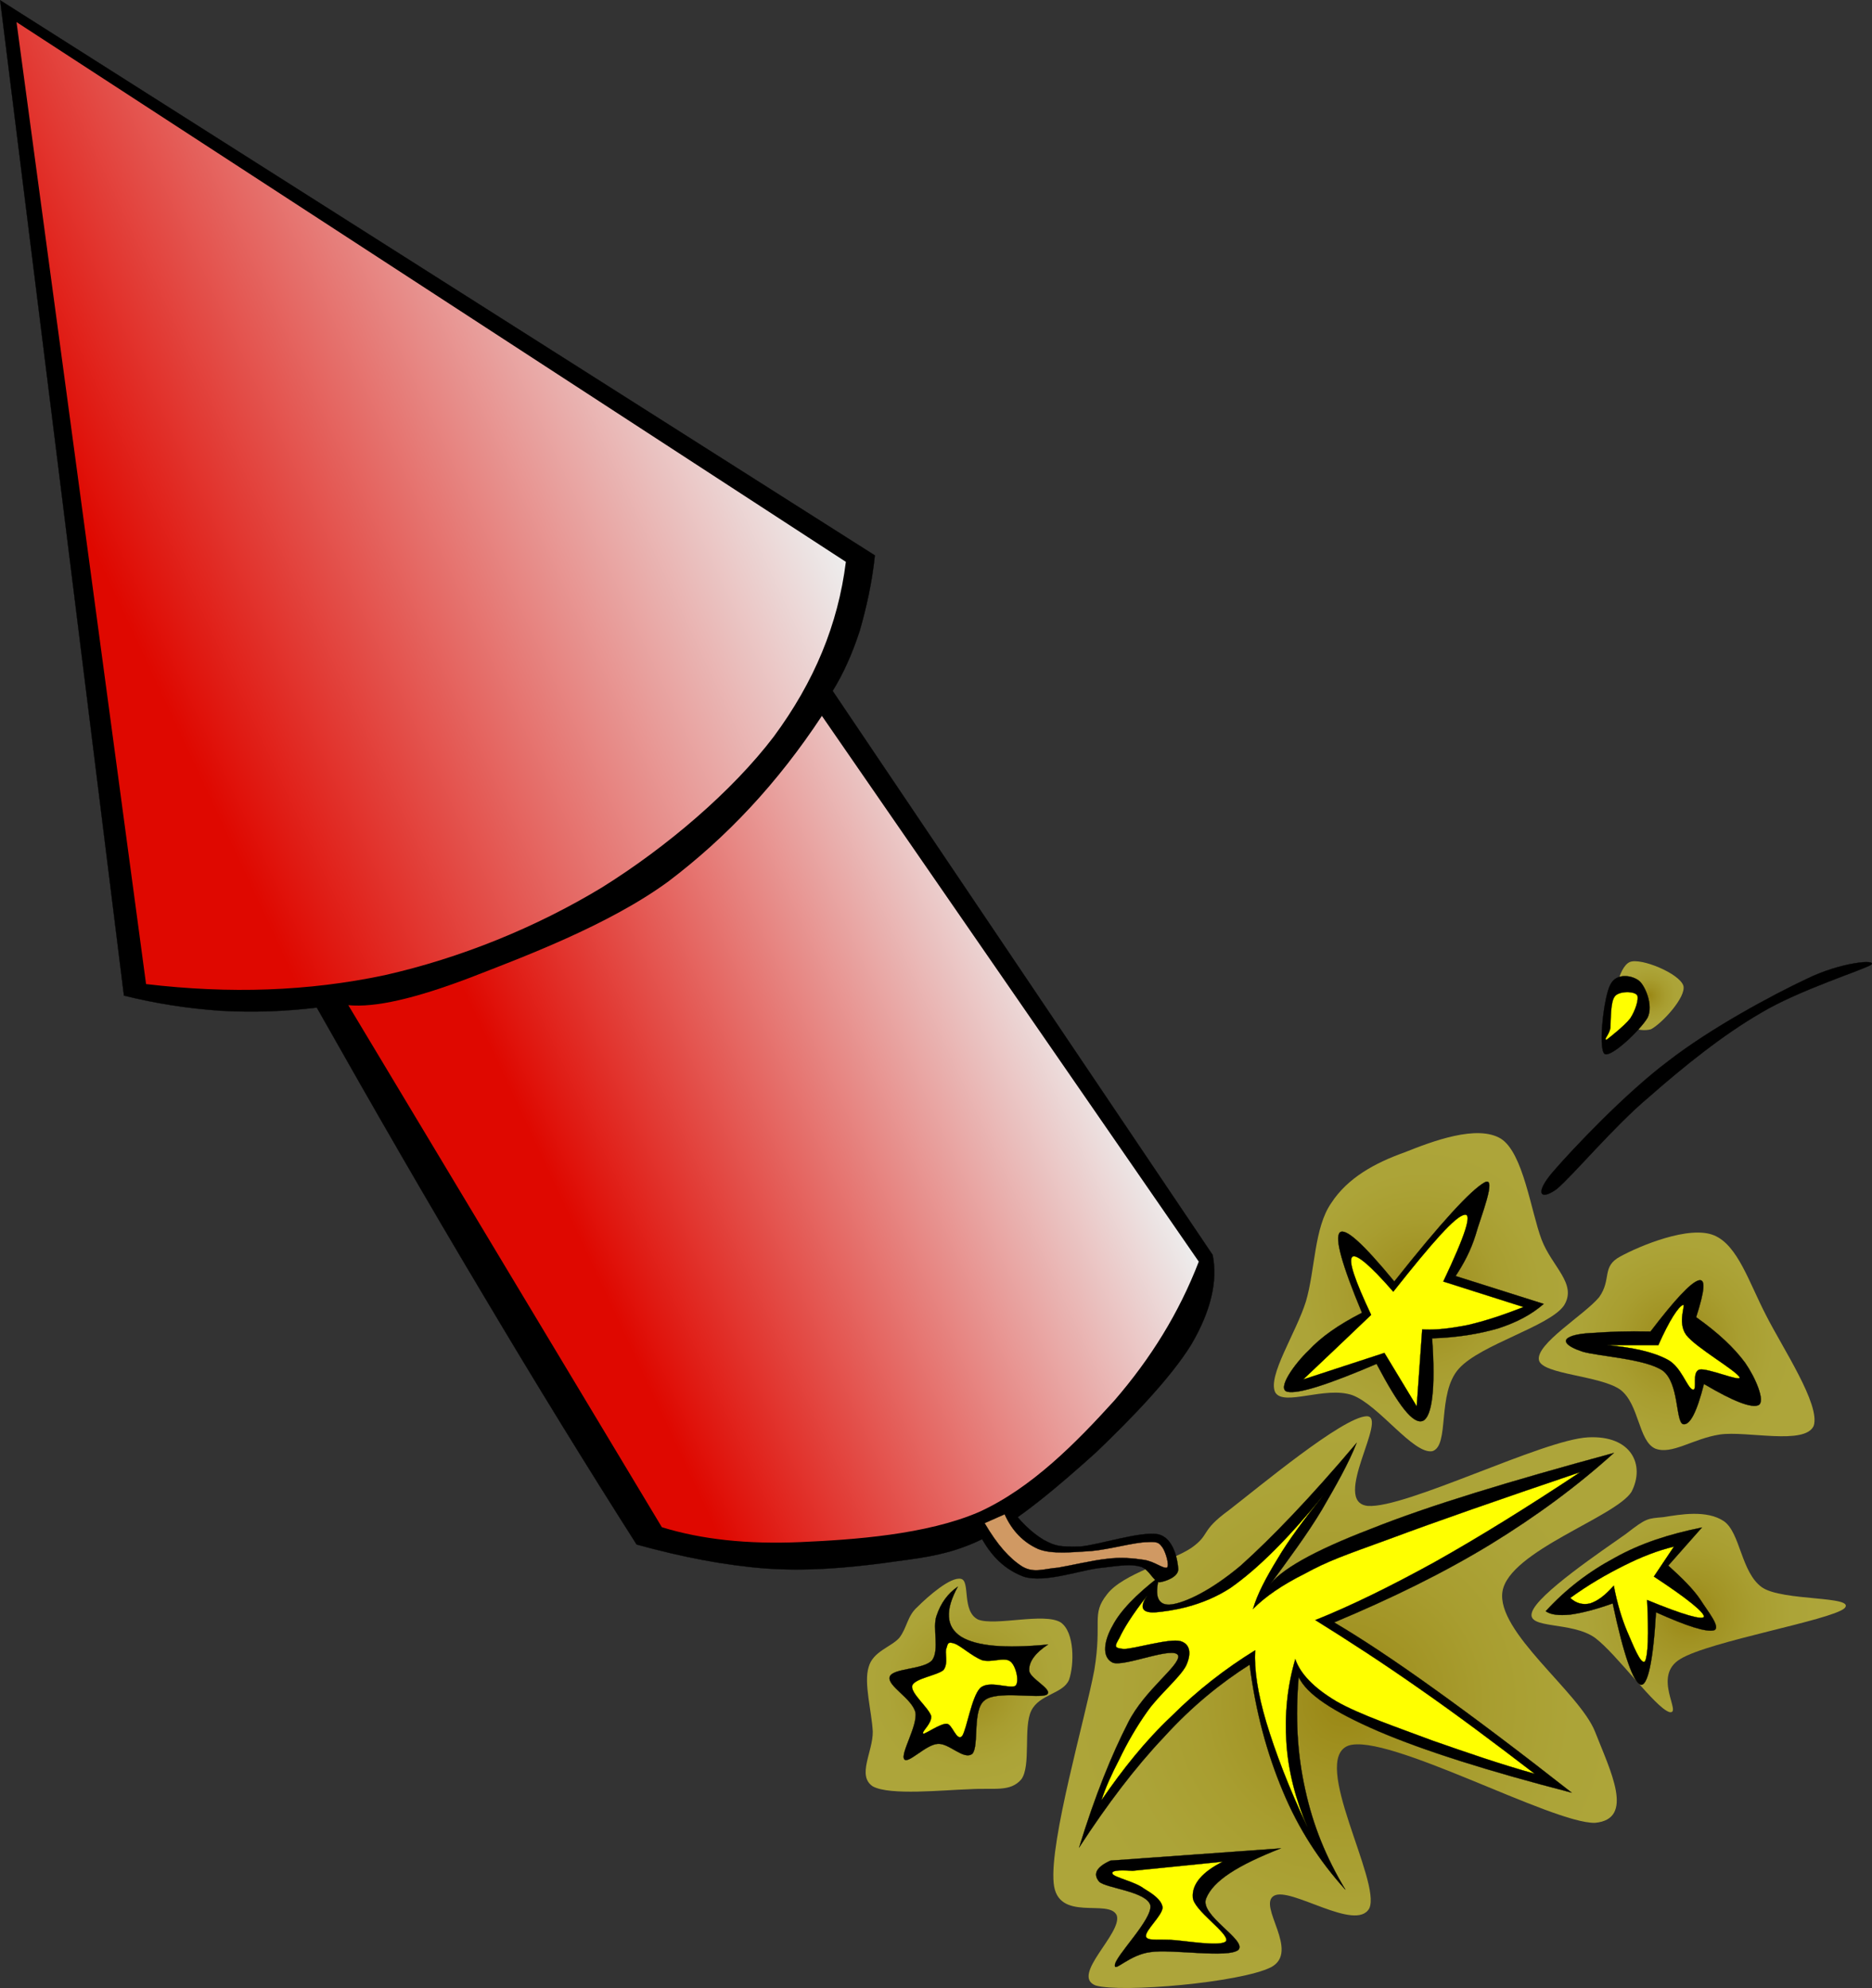 <?xml version="1.0" encoding="UTF-8" standalone="no"?>
<!-- Created with Inkscape (http://www.inkscape.org/) -->
<svg
   xmlns:svg="http://www.w3.org/2000/svg"
   xmlns="http://www.w3.org/2000/svg"
   version="1.0"
   width="258.566"
   height="274.596"
   viewBox="0 0 258.566 274.596"
   id="Layer_1"
   xml:space="preserve"><rect x="0" y="0" width="258.566" height="274.596" fill="#333333" stroke="none"/><defs
   id="defs136" />

<g
   id="g5">
	<radialGradient
   cx="133.846"
   cy="232.768"
   r="14.496"
   id="XMLID_9_"
   gradientUnits="userSpaceOnUse">
		<stop
   style="stop-color:#dfc000;stop-opacity:1"
   offset="0.005"
   id="stop8" />
		<stop
   style="stop-color:#ecd41a;stop-opacity:1"
   offset="0.239"
   id="stop10" />
		<stop
   style="stop-color:#f7e52e;stop-opacity:1"
   offset="0.499"
   id="stop12" />
		<stop
   style="stop-color:#fdef3b;stop-opacity:1"
   offset="0.755"
   id="stop14" />
		<stop
   style="stop-color:#fff23f;stop-opacity:1"
   offset="1"
   id="stop16" />
	</radialGradient>
	<path
   d="M 124.222,226.224 C 123.07,227.52 120.55,228.096 119.974,230.291 C 119.29,232.487 120.406,236.376 120.55,239.184 C 120.586,241.955 118.318,245.268 120.55,246.744 C 122.89,248.04 130.306,247.248 133.906,247.14 C 137.361,246.924 139.521,247.572 141.07,245.772 C 142.437,243.9 141.322,238.572 142.437,236.304 C 143.554,234 146.867,233.964 147.658,232.02 C 148.379,229.968 148.451,225.432 146.506,224.1 C 144.238,222.696 137.471,224.64 135.094,223.704 C 132.791,222.553 134.051,218.412 132.754,218.089 C 131.315,217.729 128.147,220.536 126.742,221.941 C 125.302,223.199 125.302,224.819 124.222,226.224 L 124.222,226.224 z "
   style="opacity:0.6;fill:url(#XMLID_9_);fill-rule:evenodd"
   id="path18" />
	<radialGradient
   cx="196.254"
   cy="178.494"
   r="21.157"
   id="XMLID_10_"
   gradientUnits="userSpaceOnUse">
		<stop
   style="stop-color:#dfc000;stop-opacity:1"
   offset="0.005"
   id="stop21" />
		<stop
   style="stop-color:#ecd41a;stop-opacity:1"
   offset="0.239"
   id="stop23" />
		<stop
   style="stop-color:#f7e52e;stop-opacity:1"
   offset="0.499"
   id="stop25" />
		<stop
   style="stop-color:#fdef3b;stop-opacity:1"
   offset="0.755"
   id="stop27" />
		<stop
   style="stop-color:#fff23f;stop-opacity:1"
   offset="1"
   id="stop29" />
	</radialGradient>
	<path
   d="M 183.875,166.176 C 186.143,162.684 189.922,160.632 193.955,159.192 C 197.914,157.608 204.035,155.304 207.31,157.284 C 210.406,159.264 211.451,167.293 212.925,171.217 C 214.366,174.996 217.894,177.337 216.021,180.324 C 214.042,183.204 204.539,185.688 201.513,189.036 C 198.417,192.456 200.29,199.692 197.841,200.448 C 195.214,200.917 190.462,194.076 186.79,192.709 C 183.009,191.412 177.286,194.328 176.134,192.313 C 175.054,190.045 179.013,184.141 180.382,179.749 C 181.678,175.319 181.498,169.596 183.875,166.176 L 183.875,166.176 z "
   style="opacity:0.6;fill:url(#XMLID_10_);fill-rule:evenodd"
   id="path31" />
	<radialGradient
   cx="231.584"
   cy="185.273"
   r="17.152"
   id="XMLID_11_"
   gradientUnits="userSpaceOnUse">
		<stop
   style="stop-color:#dfc000;stop-opacity:1"
   offset="0.005"
   id="stop34" />
		<stop
   style="stop-color:#ecd41a;stop-opacity:1"
   offset="0.239"
   id="stop36" />
		<stop
   style="stop-color:#f7e52e;stop-opacity:1"
   offset="0.499"
   id="stop38" />
		<stop
   style="stop-color:#fdef3b;stop-opacity:1"
   offset="0.755"
   id="stop40" />
		<stop
   style="stop-color:#fff23f;stop-opacity:1"
   offset="1"
   id="stop42" />
	</radialGradient>
	<path
   d="M 223.799,173.556 C 226.426,172.116 233.338,169.2 236.758,170.64 C 240.035,172.008 241.582,177.156 243.922,181.656 C 246.19,186.156 251.483,194.04 250.51,196.956 C 249.287,199.656 241.258,197.604 237.551,198.144 C 233.807,198.72 230.926,200.988 228.623,200.088 C 226.283,199.044 226.426,193.932 223.799,191.951 C 220.99,189.972 213.035,189.863 212.567,187.884 C 212.063,185.652 218.903,181.584 220.883,179.172 C 222.646,176.688 221.17,174.96 223.799,173.556 L 223.799,173.556 z "
   style="opacity:0.6;fill:url(#XMLID_11_);fill-rule:evenodd"
   id="path44" />
	<radialGradient
   cx="185.775"
   cy="235.109"
   r="39.889"
   id="XMLID_12_"
   gradientUnits="userSpaceOnUse">
		<stop
   style="stop-color:#dfc000;stop-opacity:1"
   offset="0.005"
   id="stop47" />
		<stop
   style="stop-color:#ecd41a;stop-opacity:1"
   offset="0.239"
   id="stop49" />
		<stop
   style="stop-color:#f7e52e;stop-opacity:1"
   offset="0.499"
   id="stop51" />
		<stop
   style="stop-color:#fdef3b;stop-opacity:1"
   offset="0.755"
   id="stop53" />
		<stop
   style="stop-color:#fff23f;stop-opacity:1"
   offset="1"
   id="stop55" />
	</radialGradient>
	<path
   d="M 164.506,213.84 C 167.277,211.896 165.658,211.571 169.762,208.584 C 173.867,205.416 185.422,195.768 188.735,195.623 C 191.903,195.516 183.766,207.468 188.915,208.008 C 194.136,208.404 213.071,198.863 219.335,198.539 C 225.384,198.216 227.255,202.392 225.347,206.063 C 223.152,209.555 208.464,214.235 207.527,219.815 C 206.629,225.395 218.148,233.747 220.308,239.183 C 222.431,244.619 225.851,251.279 220.308,251.783 C 214.439,251.928 191.507,239.256 186.216,241.128 C 180.96,243.18 190.823,259.92 189.132,263.592 C 187.296,266.94 178.224,260.531 175.956,261.863 C 173.651,263.231 179.628,269.567 175.56,271.727 C 171.347,273.851 154.896,275.29 151.331,274.248 C 147.804,272.88 155.075,267.012 154.247,264.563 C 153.204,262.187 146.04,265.607 145.536,260.099 C 144.96,254.267 149.891,237.383 151.151,230.687 C 152.266,223.919 150.682,223.019 152.915,220.211 C 155.074,217.367 161.662,215.712 164.506,213.84 L 164.506,213.84 z "
   style="opacity:0.6;fill:url(#XMLID_12_);fill-rule:evenodd"
   id="path57" />
	<radialGradient
   cx="233.244"
   cy="222.803"
   r="18.151"
   id="XMLID_13_"
   gradientUnits="userSpaceOnUse">
		<stop
   style="stop-color:#dfc000;stop-opacity:1"
   offset="0.005"
   id="stop60" />
		<stop
   style="stop-color:#ecd41a;stop-opacity:1"
   offset="0.239"
   id="stop62" />
		<stop
   style="stop-color:#f7e52e;stop-opacity:1"
   offset="0.499"
   id="stop64" />
		<stop
   style="stop-color:#fdef3b;stop-opacity:1"
   offset="0.755"
   id="stop66" />
		<stop
   style="stop-color:#fff23f;stop-opacity:1"
   offset="1"
   id="stop68" />
	</radialGradient>
	<path
   d="M 229.773,209.556 C 232.043,209.196 235.75,208.512 238.127,210.132 C 240.395,211.752 240.467,217.152 243.346,219.239 C 246.155,221.219 256.487,220.391 254.758,222.155 C 252.815,223.811 236.147,226.691 232.115,229.139 C 228.082,231.515 232.474,236.879 230.566,236.483 C 228.586,235.836 223.367,228.527 220.306,226.223 C 217.066,223.919 210.874,225.071 211.593,222.731 C 212.277,220.247 221.458,214.091 224.554,211.895 C 227.471,209.628 227.543,209.771 229.773,209.556 L 229.773,209.556 z "
   style="opacity:0.6;fill:url(#XMLID_13_);fill-rule:evenodd"
   id="path70" />
	<radialGradient
   cx="227.791"
   cy="137.529"
   r="4.758"
   id="XMLID_14_"
   gradientUnits="userSpaceOnUse">
		<stop
   style="stop-color:#dfc000;stop-opacity:1"
   offset="0.005"
   id="stop73" />
		<stop
   style="stop-color:#ecd41a;stop-opacity:1"
   offset="0.239"
   id="stop75" />
		<stop
   style="stop-color:#f7e52e;stop-opacity:1"
   offset="0.499"
   id="stop77" />
		<stop
   style="stop-color:#fdef3b;stop-opacity:1"
   offset="0.755"
   id="stop79" />
		<stop
   style="stop-color:#fff23f;stop-opacity:1"
   offset="1"
   id="stop81" />
	</radialGradient>
	<path
   d="M 225.131,132.875 C 223.475,133.559 222.682,138.347 223.186,140.039 C 223.655,141.588 226.391,142.668 228.047,142.163 C 229.559,141.371 232.942,137.699 232.51,136.151 C 231.971,134.459 226.643,132.264 225.131,132.875 L 225.131,132.875 z "
   style="opacity:0.6;fill:url(#XMLID_14_);fill-rule:evenodd"
   id="path83" />
	<path
   d="M 0.022,0.036 L 120.838,76.716 L 120.838,76.716 C 120.442,80.532 119.65,83.952 118.75,87.12 C 117.706,90.288 116.554,92.916 115.006,95.436 L 115.006,95.436 L 167.494,173.34 L 167.494,173.34 C 168.215,176.976 167.242,181.079 164.578,185.652 C 161.734,190.297 156.226,195.984 151.367,200.629 C 146.398,205.093 140.853,209.881 135.849,212.509 C 130.81,214.992 126.778,215.209 121.809,215.929 C 116.733,216.576 111.441,217.045 105.789,216.649 C 100.101,216.217 94.197,215.065 87.933,213.337 L 87.933,213.337 C 81.057,202.536 74.073,191.196 66.693,178.776 C 59.205,166.248 51.753,153.324 43.761,139.176 L 43.761,139.176 C 39.189,139.716 34.977,139.86 30.441,139.608 C 25.869,139.284 21.657,138.636 17.121,137.52 L 17.121,137.52 C 11.434,91.691 5.746,45.863 0.022,0.036 L 0.022,0.036 z "
   style="fill-rule:evenodd;stroke:#000000;stroke-width:0.036;stroke-miterlimit:10"
   id="path85" />
	<linearGradient
   x1="-3.681"
   y1="84.769"
   x2="98.053"
   y2="37.33"
   id="XMLID_15_"
   gradientUnits="userSpaceOnUse">
		<stop
   style="stop-color:#df0800;stop-opacity:1"
   offset="0.167"
   id="stop88" />
		<stop
   style="stop-color:#ededed;stop-opacity:1"
   offset="1"
   id="stop90" />
	</linearGradient>
	<path
   d="M 2.282,3.051 L 116.834,77.607 L 116.834,77.607 C 115.754,86.247 112.478,94.167 106.862,101.763 C 101.138,109.287 92.066,117.027 83.102,122.607 C 73.994,128.115 63.626,132.327 53.114,134.703 C 42.53,136.935 31.73,137.295 20.174,135.927 L 20.174,135.927 C 14.234,91.646 8.258,47.367 2.282,3.051 L 2.282,3.051 z "
   style="fill:url(#XMLID_15_);fill-rule:evenodd"
   id="path92" />
	<linearGradient
   x1="67.486"
   y1="180.394"
   x2="150.405"
   y2="141.728"
   id="XMLID_16_"
   gradientUnits="userSpaceOnUse">
		<stop
   style="stop-color:#df0800;stop-opacity:1"
   offset="0.167"
   id="stop95" />
		<stop
   style="stop-color:#ededed;stop-opacity:1"
   offset="1"
   id="stop97" />
	</linearGradient>
	<path
   d="M 48.11,138.843 C 51.854,139.202 57.362,137.906 64.778,135.099 C 72.194,132.219 84.002,127.827 92.282,121.779 C 100.418,115.623 107.402,108.171 113.522,98.883 L 113.522,98.883 L 165.578,174.267 L 165.578,174.267 C 162.842,181.359 158.955,187.622 153.914,193.455 C 148.693,199.216 142.502,205.552 135.193,208.863 C 127.886,211.995 117.878,212.679 110.606,213.004 C 103.226,213.327 96.926,212.644 91.418,210.951 L 91.418,210.951 C 76.982,186.938 62.546,162.891 48.11,138.843 L 48.11,138.843 z "
   style="fill:url(#XMLID_16_);fill-rule:evenodd"
   id="path99" />
	<path
   d="M 134.447,210.096 C 136.138,214.2 138.261,216.575 141.357,217.764 C 144.382,218.736 149.459,216.756 152.302,216.539 C 154.894,216.216 156.261,216.035 157.521,216.395 C 158.746,216.719 159.25,218.411 160.15,218.555 C 160.941,218.447 162.777,217.835 162.742,216.719 C 162.67,215.603 162.166,212.435 159.971,211.931 C 157.594,211.463 151.871,213.37 149.207,213.622 C 146.398,213.658 145.857,213.622 144.131,212.686 C 142.475,211.678 140.783,210.094 139.199,207.79 L 139.199,207.79 C 137.615,208.548 136.031,209.304 134.447,210.096 L 134.447,210.096 z "
   style="fill-rule:evenodd;stroke:#000000;stroke-width:0.036;stroke-miterlimit:10"
   id="path101" />
	<path
   d="M 135.994,210.384 L 138.765,209.159 L 138.765,209.159 C 139.81,211.5 141.394,213.048 143.374,213.947 C 145.317,214.739 148.233,214.38 150.753,214.235 C 153.237,214.019 156.73,213.011 158.458,213.011 C 160.005,212.903 160.114,213.155 160.581,213.767 C 160.977,214.343 161.554,216.143 161.192,216.538 C 160.581,216.683 159.465,215.675 157.989,215.459 C 156.55,215.242 154.856,215.063 152.913,215.314 C 150.86,215.53 148.054,216.214 146.145,216.538 C 144.202,216.683 142.832,217.331 141.213,216.394 C 139.451,215.279 137.758,213.407 135.994,210.384 L 135.994,210.384 z "
   style="fill:#d09963;fill-rule:evenodd;stroke:#000000;stroke-width:0.036;stroke-miterlimit:10"
   id="path103" />
	<path
   d="M 160.15,217.764 C 156.875,220.284 154.714,222.552 153.67,224.568 C 152.555,226.512 152.086,228.852 153.67,229.644 C 155.219,230.328 162.274,227.232 162.742,228.708 C 162.994,230.075 158.097,233.424 155.83,237.924 C 153.562,242.352 151.258,248.004 149.062,255.168 L 149.062,255.168 C 152.951,249.191 156.802,244.115 160.761,239.939 C 164.65,235.655 168.646,232.451 172.605,229.931 L 172.605,229.931 C 173.433,236.447 175.017,242.243 177.214,247.463 C 179.374,252.647 182.29,257.11 185.818,260.999 L 185.818,260.999 C 183.154,256.57 181.353,252.143 180.273,247.175 C 179.158,242.171 178.906,237.167 179.375,231.622 L 179.375,231.622 C 180.455,233.999 184.09,236.41 190.426,239.146 C 196.762,241.846 205.51,244.618 217.067,247.606 L 217.067,247.606 C 209.868,241.954 203.602,237.238 198.131,233.314 C 192.623,229.354 188.051,226.331 184.27,224.098 L 184.27,224.098 C 192.262,220.75 199.319,217.294 205.834,213.334 C 212.242,209.409 217.93,205.197 222.898,200.697 L 222.898,200.697 C 208.353,204.657 197.41,207.969 189.382,211.174 C 181.39,214.234 176.71,216.898 175.198,219.166 L 175.198,219.166 C 178.005,215.35 180.596,211.857 182.577,208.546 C 184.52,205.197 186.249,202.174 187.366,199.33 L 187.366,199.33 C 180.921,206.962 175.593,212.47 171.382,216.25 C 167.097,219.85 163.642,221.361 161.841,221.613 C 159.971,221.867 159.357,220.535 160.15,217.764 L 160.15,217.764 z "
   style="fill-rule:evenodd;stroke:#000000;stroke-width:0.036;stroke-miterlimit:10"
   id="path105" />
	<path
   d="M 158.459,220.392 C 156.334,223.092 155.182,225 154.605,226.26 C 153.921,227.448 153.849,227.628 155.218,227.772 C 156.622,227.772 161.554,226.26 163.066,226.692 C 164.361,227.088 164.615,228.348 163.822,230.076 C 162.994,231.696 160.006,234.18 158.459,236.412 C 156.947,238.536 155.615,240.877 154.605,243.001 C 153.525,245.089 152.699,246.889 152.123,248.689 L 152.123,248.689 C 155.109,244.333 158.207,240.445 161.842,237.025 C 165.334,233.533 169.223,230.509 173.362,227.953 L 173.362,227.953 C 173.219,230.546 173.686,233.821 174.911,237.926 C 176.136,241.957 177.934,246.781 180.599,252.398 L 180.599,252.398 C 178.908,248.438 177.935,244.586 177.683,240.698 C 177.431,236.846 177.792,232.958 178.908,229.178 L 178.908,229.178 C 179.592,231.157 181.392,233.102 184.596,235.01 C 187.801,236.846 193.129,238.646 197.809,240.409 C 202.454,242.029 206.989,243.613 211.993,245.017 L 211.993,245.017 C 206.413,240.733 201.264,236.881 196.153,233.317 C 191.077,229.754 186.253,226.621 181.68,223.777 L 181.68,223.777 C 186.541,221.834 191.977,219.17 198.133,215.785 C 204.289,212.329 210.912,208.225 218.293,203.329 L 218.293,203.329 C 207.023,207.145 198.348,210.17 191.977,212.546 C 185.534,214.886 183.444,215.606 180.276,217.334 C 177.038,218.953 174.768,220.537 173.077,222.23 L 173.077,222.23 C 173.653,220.214 174.878,217.91 176.462,215.318 C 178.009,212.69 180.206,209.774 182.761,206.57 L 182.761,206.57 C 178.046,212.366 173.833,216.614 169.982,219.314 C 165.986,221.942 161.63,222.518 159.685,222.698 C 157.811,222.84 157.27,222.119 158.459,220.392 L 158.459,220.392 z "
   style="fill:#ffff00;fill-rule:evenodd;stroke:#000000;stroke-width:0.036;stroke-miterlimit:10"
   id="path107" />
	<path
   d="M 132.287,219.168 C 130.521,222.407 130.631,224.712 132.754,226.079 C 134.879,227.376 138.731,227.735 144.742,227.159 L 144.742,227.159 C 142.978,228.311 142.115,229.535 142.15,230.687 C 142.078,231.803 145.535,233.351 144.597,234.071 C 143.482,234.683 137.65,233.46 135.993,234.863 C 134.264,236.159 135.272,241.163 134.302,242.243 C 133.114,243.18 131.097,240.731 129.513,240.876 C 127.857,240.983 125.445,243.684 124.905,243 C 124.329,242.243 126.741,238.428 126.453,236.556 C 125.985,234.576 122.529,232.884 122.889,231.623 C 123.249,230.399 127.605,230.651 128.757,229.319 C 129.801,227.843 128.757,224.819 129.369,223.163 C 129.947,221.436 130.918,220.104 132.287,219.168 L 132.287,219.168 z "
   style="fill-rule:evenodd;stroke:#000000;stroke-width:0.036;stroke-miterlimit:10"
   id="path109" />
	<path
   d="M 130.738,227.628 C 130.414,228.239 131.062,229.716 130.306,230.688 C 129.369,231.444 126.309,231.84 125.986,232.848 C 125.77,233.892 128.218,235.836 128.614,237.024 C 128.722,238.14 127.21,239.184 127.534,239.472 C 127.786,239.544 129.874,238.068 130.738,238.104 C 131.531,238.068 132.105,240.624 132.898,239.796 C 133.546,238.823 134.193,234.396 135.382,233.172 C 136.605,232.02 139.486,233.352 140.277,232.848 C 140.853,232.2 140.277,229.968 139.521,229.464 C 138.658,228.852 137.001,229.68 135.669,229.319 C 134.302,228.815 132.646,227.267 131.817,227.015 C 130.955,226.728 130.918,226.979 130.738,227.628 L 130.738,227.628 z "
   style="fill:#ffff00;fill-rule:evenodd;stroke:#000000;stroke-width:0.036;stroke-miterlimit:10"
   id="path111" />
	<path
   d="M 153.383,257.004 L 176.891,255.312 L 176.891,255.312 C 170.952,257.652 167.567,259.776 166.594,262.224 C 165.623,264.564 172.246,267.948 171.059,269.316 C 169.69,270.54 161.7,269.172 158.891,269.64 C 156.01,270 153.922,272.411 153.995,271.476 C 153.923,270.288 159.251,265.104 158.891,263.16 C 158.35,261.253 152.807,260.82 151.834,259.921 C 150.934,258.876 151.402,257.903 153.383,257.004 L 153.383,257.004 z "
   style="fill-rule:evenodd;stroke:#000000;stroke-width:0.036;stroke-miterlimit:10"
   id="path113" />
	<path
   d="M 156.441,258.407 L 168.898,257.147 L 168.898,257.147 C 166.089,258.551 164.615,260.243 164.757,262.079 C 164.829,263.844 169.798,267.048 169.366,268.092 C 168.79,268.991 163.497,268.02 161.661,267.947 C 159.718,267.876 158.458,268.092 158.276,267.479 C 158.169,266.615 160.508,264.635 160.581,263.483 C 160.436,262.367 159.104,261.539 157.989,260.855 C 156.692,259.883 153.958,259.343 153.669,258.839 C 153.455,258.407 154.246,258.264 156.441,258.407 L 156.441,258.407 z "
   style="fill:#ffff00;fill-rule:evenodd;stroke:#000000;stroke-width:0.036;stroke-miterlimit:10"
   id="path115" />
	<path
   d="M 213.502,222.552 C 216.273,219.528 219.406,217.115 223.043,215.172 C 226.643,213.155 230.602,211.896 235.066,210.995 L 235.066,210.995 L 230.421,216.252 L 230.421,216.252 C 232.257,217.907 233.878,219.491 234.886,221.004 C 235.857,222.552 237.73,224.783 236.757,225.18 C 235.677,225.468 233.05,224.64 228.73,222.696 L 228.73,222.696 C 228.334,229.536 227.578,232.921 226.605,232.704 C 225.634,232.381 224.302,228.816 222.753,221.473 L 222.753,221.473 C 220.341,222.337 218.433,222.805 216.886,223.021 C 215.303,223.163 214.223,223.056 213.502,222.552 L 213.502,222.552 z "
   style="fill-rule:evenodd;stroke:#000000;stroke-width:0.036;stroke-miterlimit:10"
   id="path117" />
	<path
   d="M 216.887,220.716 C 219.407,218.88 221.926,217.44 224.303,216.252 C 226.75,215.027 228.875,214.199 231.215,213.623 L 231.215,213.623 L 228.442,217.764 L 228.442,217.764 C 233.266,220.932 235.391,222.732 235.354,223.308 C 235.211,223.812 232.547,223.092 227.506,221.004 L 227.506,221.004 C 227.758,225.9 227.615,228.672 227.219,229.464 C 226.643,230.111 225.49,227.016 224.735,225.323 C 223.979,223.523 223.368,221.471 222.899,219.023 L 222.899,219.023 C 221.639,220.427 220.704,221.111 219.659,221.471 C 218.65,221.724 217.678,221.472 216.887,220.716 L 216.887,220.716 z "
   style="fill:#ffff00;fill-rule:evenodd;stroke:#000000;stroke-width:0.036;stroke-miterlimit:10"
   id="path119" />
	<path
   d="M 216.742,184.716 C 217.246,184.428 218.326,184.176 220.269,184.104 C 222.177,183.96 224.699,183.852 227.974,183.924 L 227.974,183.924 C 231.357,179.495 233.517,177.192 234.597,176.867 C 235.605,176.579 235.497,178.128 234.273,181.943 L 234.273,181.943 C 237.371,184.139 239.531,186.191 241.043,188.243 C 242.447,190.26 243.85,193.5 242.914,194.075 C 241.941,194.544 239.422,193.571 235.353,191.159 L 235.353,191.159 C 234.345,195.155 233.374,196.955 232.437,196.703 C 231.429,196.235 231.933,191.052 229.666,189.323 C 227.254,187.668 220.738,187.344 218.578,186.695 C 216.383,185.976 215.77,185.184 216.742,184.716 L 216.742,184.716 z "
   style="fill-rule:evenodd;stroke:#000000;stroke-width:0.036;stroke-miterlimit:10"
   id="path121" />
	<path
   d="M 221.963,185.796 L 229.055,185.796 L 229.055,185.796 C 230.602,182.304 231.826,180.504 232.438,180.252 C 232.942,180 231.61,182.628 232.907,184.392 C 234.204,186.12 239.854,189.324 240.288,190.26 C 240.431,190.907 235.858,188.928 234.743,189.18 C 233.591,189.504 234.526,192.096 233.807,191.951 C 232.979,191.663 232.258,188.783 230.278,187.775 C 228.299,186.731 225.525,186.119 221.963,185.796 L 221.963,185.796 z "
   style="fill:#ffff00;fill-rule:evenodd;stroke:#000000;stroke-width:0.036;stroke-miterlimit:10"
   id="path123" />
	<path
   d="M 188.123,181.332 C 185.314,174.6 184.342,171 185.062,170.243 C 185.818,169.559 188.23,171.72 192.585,177.012 L 192.585,177.012 C 199.03,168.876 203.134,164.411 205.042,163.332 C 206.878,162.323 204.429,168.3 203.817,170.567 C 203.133,172.763 202.161,174.563 201.046,176.255 L 201.046,176.255 L 213.214,180.107 L 213.214,180.107 C 211.521,181.584 209.47,182.663 206.913,183.491 C 204.286,184.247 201.298,184.752 197.806,184.859 L 197.806,184.859 C 198.31,191.88 197.769,195.623 196.581,196.235 C 195.214,196.847 193.198,194.183 190.138,188.387 L 190.138,188.387 C 183.478,191.231 179.374,192.563 177.825,192.239 C 176.276,191.88 178.87,188.315 180.741,186.551 C 182.471,184.68 184.883,182.987 188.123,181.332 L 188.123,181.332 z "
   style="fill-rule:evenodd;stroke:#000000;stroke-width:0.036;stroke-miterlimit:10"
   id="path125" />
	<path
   d="M 189.383,181.619 C 187.078,176.723 186.25,174.203 186.754,173.628 C 187.223,173.088 189.166,174.636 192.442,178.416 L 192.442,178.416 C 197.915,171.504 201.01,168.012 202.27,167.796 C 203.387,167.544 202.415,170.567 199.354,177.012 L 199.354,177.012 L 210.442,180.539 L 210.442,180.539 C 207.598,181.655 205.079,182.483 202.739,183.023 C 200.364,183.491 198.311,183.743 196.438,183.635 L 196.438,183.635 L 195.682,194.255 L 191.219,186.875 L 179.987,190.547 L 179.987,190.547 C 183.119,187.596 186.25,184.607 189.383,181.619 L 189.383,181.619 z "
   style="fill:#ffff00;fill-rule:evenodd;stroke:#000000;stroke-width:0.036;stroke-miterlimit:10"
   id="path127" />
	<path
   d="M 214.51,161.855 C 217.102,158.832 224.555,150.947 230.494,146.519 C 236.291,142.019 244.857,137.411 249.539,135.215 C 254.219,132.911 259.402,132.443 258.43,133.271 C 257.242,133.991 248.387,136.799 243.239,139.895 C 237.948,142.955 232.51,147.347 227.759,151.523 C 222.9,155.591 217.212,162.431 214.98,164.267 C 212.711,165.888 211.955,164.808 214.51,161.855 L 214.51,161.855 z "
   style="fill-rule:evenodd;stroke:#000000;stroke-width:0.036;stroke-miterlimit:10"
   id="path129" />
	<path
   d="M 222.43,136.007 C 221.532,137.663 220.739,144.683 221.602,145.548 C 222.43,146.232 226.643,142.199 227.579,140.544 C 228.372,138.852 227.255,136.26 226.464,135.54 C 225.525,134.711 223.258,134.315 222.43,136.007 L 222.43,136.007 z "
   style="fill-rule:evenodd;stroke:#000000;stroke-width:0.036;stroke-miterlimit:10"
   id="path131" />
	<path
   d="M 222.43,141.983 C 222.502,140.903 222.43,138.347 223.043,137.628 C 223.582,136.872 225.777,136.872 226.139,137.483 C 226.391,137.987 225.887,139.607 225.166,140.687 C 224.375,141.695 222.322,143.315 221.926,143.603 C 221.387,143.676 222.25,142.991 222.43,141.983 L 222.43,141.983 z "
   style="fill:#ffff00;fill-rule:evenodd;stroke:#000000;stroke-width:0.036;stroke-miterlimit:10"
   id="path133" />
</g>
</svg>
